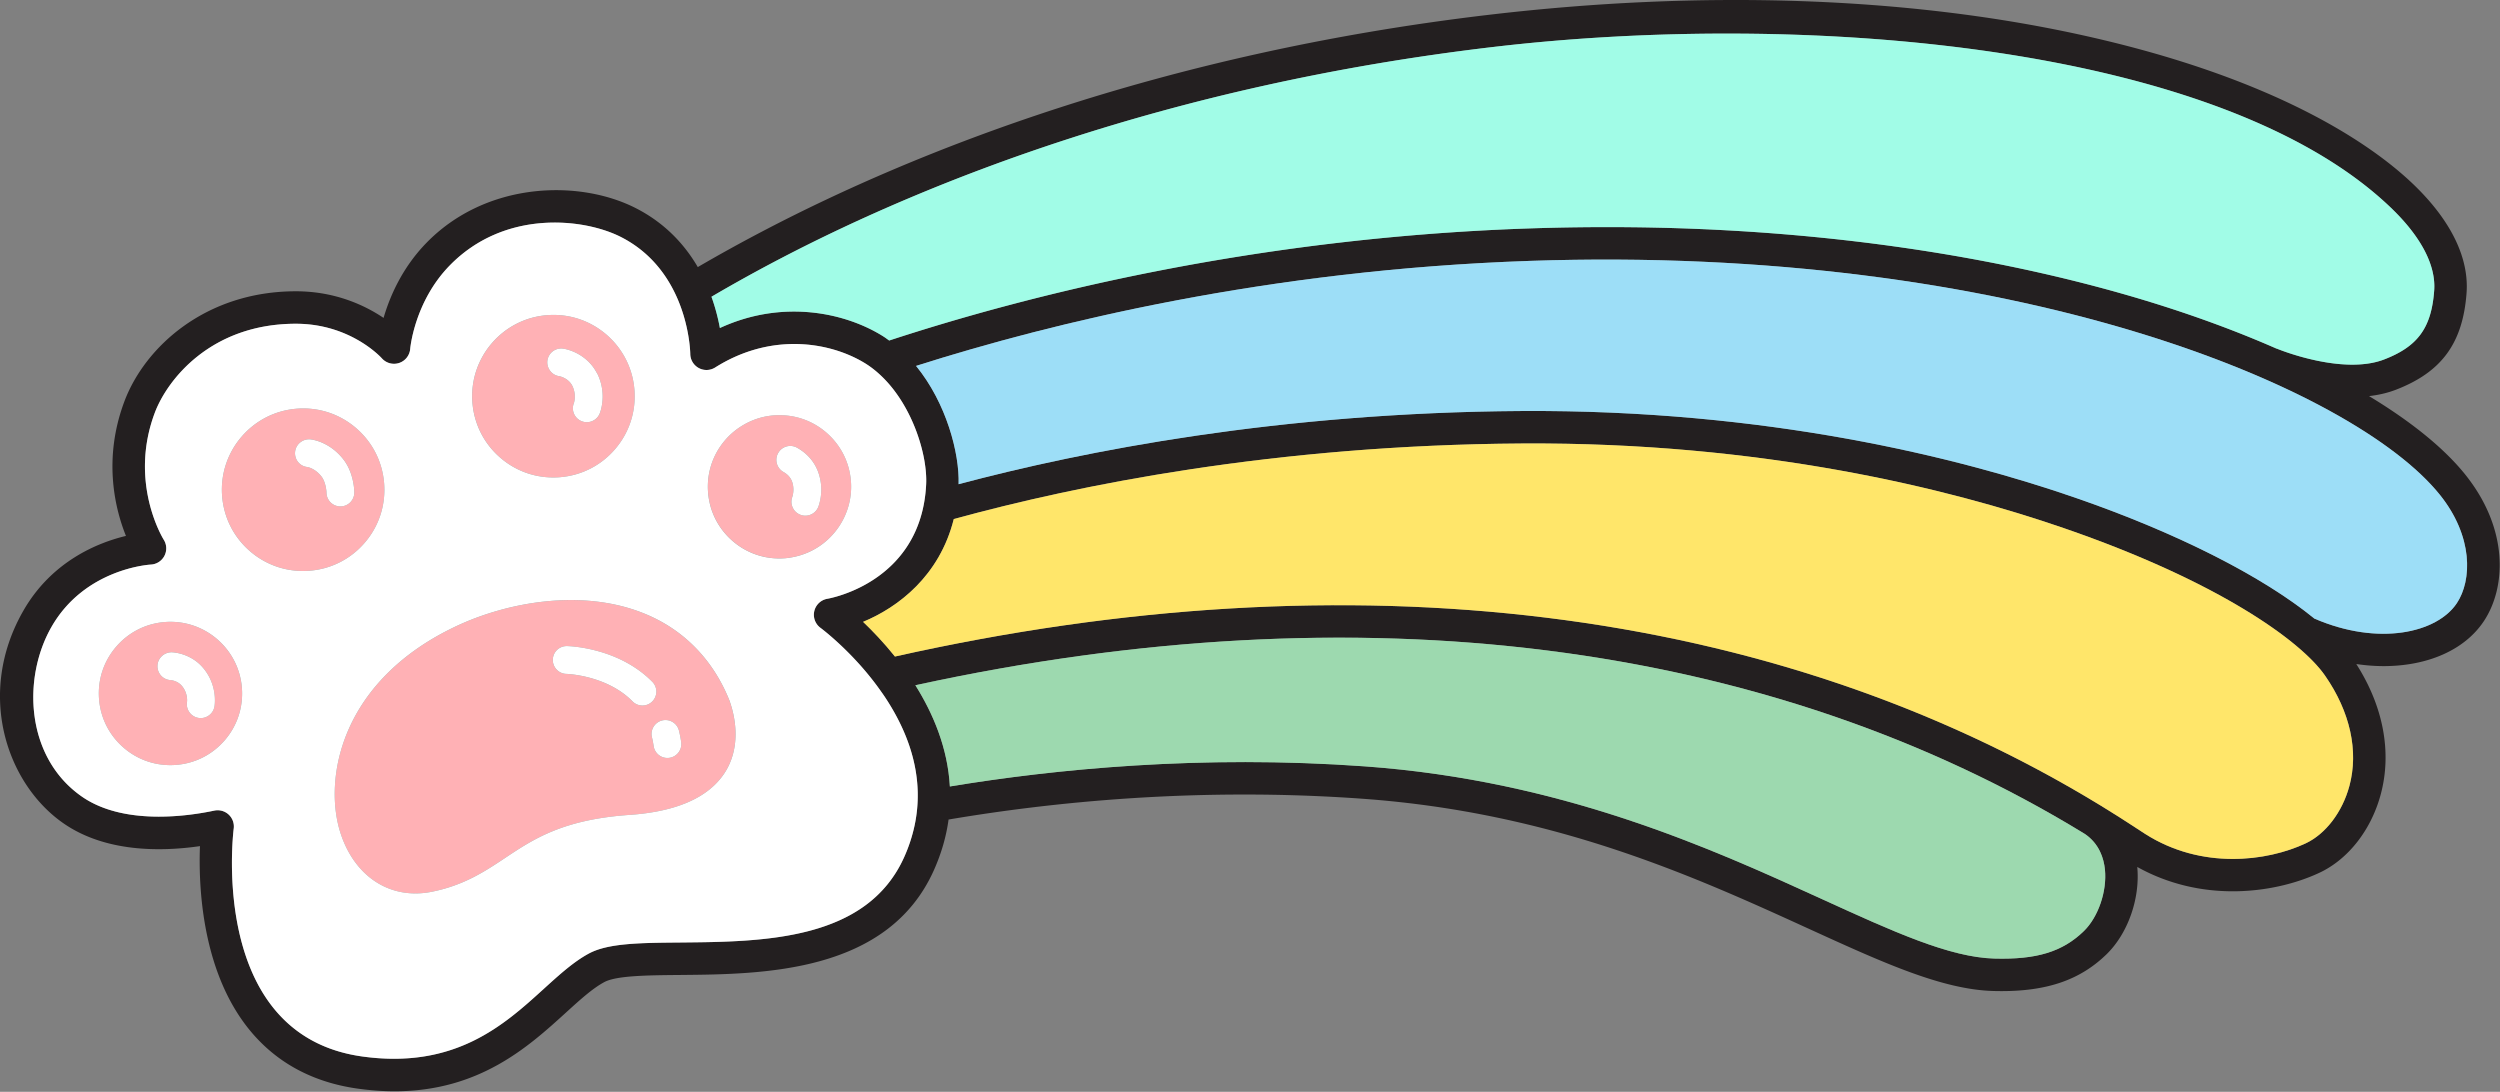 <svg xmlns="http://www.w3.org/2000/svg" width="2228" height="973" fill="none"><rect width="100%" height="100%" fill="#808080" stroke="none"/><g clip-path="url(#a)"><path fill="#231F20" d="M2196.89 422.75c-18.89-23.48-48.26-47.17-85.6-69.74 8.16-.93 16.2-2.71 23.8-5.63 40.89-15.72 59.76-41.5 63.1-86.21 2.35-31.42-14.08-64.96-47.51-97.01-34.54-33.1-119.16-94.45-297.89-133.45C1698.16-3.04 1516.42-9.1 1327.2 13.16c-295.89 34.82-513.64 123.19-644.21 191.2-22.09 11.5-42.45 22.79-61.12 33.66-11.5-19.73-28.94-39.15-55.42-52.61-50.65-25.74-133.22-23.6-186.46 31.08-21.82 22.41-32.74 48.23-38.14 66.83-16.59-11.16-43.08-23.73-78.15-23.73-80.18 0-134.55 49.34-152.87 98.23-19.3 51.54-8.2 95.87 1.41 119.79-24.75 5.94-65.92 22.24-91.37 66.58-42.35 73.78-15.11 154.31 35.7 189.55 37.48 26 86.99 25.34 121.63 20.33-.77 20.01-.21 53.1 8.21 87.61 18.18 74.49 63.94 118.93 132.34 128.5 11.61 1.62 22.56 2.37 32.92 2.37 75.57 0 119.38-39.83 152.44-69.89 12.86-11.7 23.97-21.8 34.47-27.43 10.85-5.82 38.58-6.07 67.93-6.34 73.55-.68 184.69-1.7 225.73-93.28 6.94-15.49 11.12-30.61 13.12-45.24 91.31-15.48 221.91-29.12 368.95-18.53 170.84 12.32 296.37 69.63 397.23 115.67 66.58 30.4 119.18 54.41 164.99 55.66 2.46.07 4.88.1 7.26.1 41.28 0 70.32-10.23 93.5-32.77 19.11-18.57 30.08-49.79 27.44-77.88 28.01 15.63 57.58 21.69 85.11 21.69 29.64 0 56.9-6.99 77.25-16.52 25.68-12.03 46.1-38.14 54.62-69.85 10.08-37.5 2.32-78.49-21.78-116.16 8.26 1.2 16.42 1.85 24.35 1.85 38.46 0 71.94-13.88 89.33-40.07 19.92-30 22.47-82.09-16.74-130.84l.02.03ZM697.5 229.41c128.25-66.65 342.18-153.29 633.08-187.52 279.12-32.85 648.56-2.06 800.08 143.15 26.99 25.87 40.36 51.44 38.68 73.97-2.48 33.17-14.58 49.81-44.64 61.36-37.26 14.33-94.56-9.24-95.12-9.48-.31-.13-.64-.18-.95-.29-35.3-15.5-74.23-29.86-115.75-42.49-112.45-34.21-299.43-73.17-551.6-64.48-245.53 8.47-446.45 59.74-568.84 99.85-1.75-1.25-3.45-2.55-5.28-3.7-33.08-20.86-89.06-33.55-145.59-7.44-1.47-8.03-3.84-17.64-7.5-27.89 19.29-11.31 40.41-23.07 63.44-35.04h-.01Zm117.54 506.42c-2.02 9.38-5.05 18.71-9.2 27.96-33.46 74.66-125.58 75.5-199.6 76.18-35.88.33-64.21.59-81.34 9.77-13.64 7.32-26.57 19.07-40.26 31.52-35.22 32.02-79.05 71.86-161.89 60.27-135.69-18.99-115.38-195.66-114.45-203.15.59-4.65-1.12-9.29-4.56-12.46a14.46 14.46 0 0 0-12.8-3.49c-23 4.89-80.53 13.47-117.9-12.45-50.36-34.93-53.27-105.77-27.09-151.38 29.49-51.37 86.15-55.31 88.5-55.45 5.14-.27 9.74-3.25 12.1-7.82a14.433 14.433 0 0 0-.66-14.39c-.32-.5-31.4-50.45-7.98-112.96 11.05-29.51 49.98-79.45 125.78-79.45 48.25 0 75.53 29.6 76.62 30.81 3.84 4.35 9.91 5.97 15.41 4.14s9.38-6.77 9.85-12.56c.03-.42 3.73-41.99 35.14-74.24 48.91-50.22 119.57-42.27 152.63-25.47 20.76 10.55 34.54 25.92 43.7 41.64 5.32 9.12 9.06 18.34 11.72 26.82 5.99 19.13 6.39 34.42 6.41 35.76a14.46 14.46 0 0 0 7.54 12.55c4.6 2.51 10.2 2.33 14.64-.46 43.23-27.24 87.56-24.28 118.31-11.52 5.89 2.44 11.29 5.24 16.08 8.26 5.27 3.32 10.12 7.31 14.61 11.7 27.26 26.63 40.28 69.96 39.04 95.64-.13 2.78-.35 5.48-.64 8.12-1.34 12.37-4.32 23.14-8.39 32.53-22.01 50.86-76.19 60.9-78.99 61.38-5.72.97-10.31 5.27-11.65 10.91-1.35 5.66.83 11.59 5.53 15.03.23.17 16.58 12.3 34.98 32.83 6.56 7.32 13.36 15.72 19.81 25.03.85 1.23 1.72 2.44 2.56 3.71 18.92 28.51 28.63 56.86 29.27 84.79.23 10.03-.7 20-2.83 29.91v-.01Zm1042.1 93.94c-18.96 18.43-42.07 25.53-79.81 24.49-39.94-1.1-90.17-24.03-153.77-53.06-97.54-44.53-231.13-105.52-407.17-118.21-146.3-10.56-276.91 2.53-369.88 17.91-1.9-34.18-14.82-64.85-30.73-90.21 395.15-86.16 759.37-40.52 1041.98 132.36 13.15 8.72 17.15 22.1 18.14 31.86 1.96 19.3-5.94 42.37-18.78 54.85l.02.01Zm236.65-129.31c-6.24 23.23-21.17 42.83-38.95 51.15-34.52 16.17-92.7 23.67-143.04-8.4-2.29-1.46-5.12-3.32-8.49-5.53-9.84-6.47-19.8-12.77-29.84-18.92-.23-.15-.42-.33-.65-.47-.18-.12-.39-.18-.57-.29-291.85-178.27-667.81-224.16-1074.67-132.88-10.02-12.51-20.04-22.95-28.4-30.92 31.27-12.94 68.23-41.04 80.84-91.6 109.05-29.96 285.36-65.97 506.14-67.35 214.62-1.38 381.27 40.3 483.29 75.47 137.15 47.28 211.02 100.29 232.59 131.31 22.43 32.25 30.16 67.2 21.77 98.43h-.02Zm95.74-162.88c-17.55 26.42-69.66 38.53-127 13.69-45.59-37.28-122.22-76.38-213.67-107.91-104.15-35.91-274.18-78.39-492.9-77.05-215.47 1.35-389.74 35.4-501.66 65.23.87-27.49-10.82-72.29-37.92-105.43 121.35-38.6 313.18-85.54 545.91-93.56 432.53-14.93 735.27 112.85 812.07 208.34 29.88 37.15 28.82 76.17 15.18 96.7l-.01-.01Z"/><path fill="#FFB1B5" d="M325.01 483.73c12.63-14.65 18.8-33.35 17.37-52.64-1.43-19.29-10.29-36.88-24.94-49.51-14.66-12.63-33.36-18.79-52.64-17.37-39.83 2.95-69.83 37.76-66.87 77.58 1.43 19.29 10.29 36.87 24.94 49.51 13.27 11.43 29.84 17.57 47.17 17.57 1.82 0 3.64-.07 5.47-.2 19.29-1.43 36.88-10.29 49.51-24.94h-.01Zm-21.55-32.42h-.09c-6.8 0-12.35-5.49-12.4-12.31-.05-2.43-.98-9.95-4.61-14.51-5.72-7.18-12.17-8.25-12.44-8.29-6.81-.7-11.62-6.78-10.92-13.59.7-6.81 6.94-11.75 13.75-11.05 1.68.17 16.79 2.14 29.01 17.48 9.6 12.06 10 27.99 10.01 29.77.05 6.85-5.46 12.44-12.31 12.49v.01Zm142.47-43.36c13.27 11.43 29.84 17.57 47.17 17.57 1.82 0 3.64-.07 5.47-.2 19.29-1.43 36.88-10.29 49.51-24.94 12.63-14.65 18.8-33.35 17.37-52.64-.88-11.83-4.57-23.01-10.66-32.81a72.609 72.609 0 0 0-14.28-16.7c-1.91-1.65-3.9-3.17-5.94-4.6-13.61-9.5-29.94-14.02-46.7-12.77-39.83 2.95-69.83 37.76-66.87 77.58 1.43 19.29 10.29 36.87 24.94 49.51h-.01Zm41.95-86.74c.98-6.78 7.29-11.49 14.05-10.49 1.86.27 4.16.84 6.64 1.72 7.61 2.68 17.09 8.55 22.91 19.15.4.73.86 1.38 1.23 2.15 8.24 17.62 2.44 33.06 1.76 34.77-1.95 4.82-6.59 7.75-11.5 7.75-1.55 0-3.12-.29-4.64-.91-6.35-2.57-9.41-9.79-6.85-16.14.03-.08 1.93-5.55-.2-12.29-.28-.88-.6-1.77-1.03-2.68-3.49-7.47-11.79-8.98-11.87-8.99-4.47-.65-7.99-3.62-9.62-7.51-.84-2-1.21-4.23-.87-6.54l-.01.01ZM147.2 554.33c-17.01 1.26-32.51 9.07-43.65 21.99-11.14 12.92-16.58 29.41-15.32 46.42 1.26 17.01 9.07 32.51 21.99 43.65 11.7 10.08 26.31 15.49 41.59 15.49 1.6 0 3.21-.06 4.82-.18 17.01-1.26 32.51-9.07 43.65-21.99 11.14-12.92 16.58-29.41 15.31-46.42-2.6-35.12-33.33-61.55-68.4-58.96h.01Zm43.91 75.36c-.64 3.62-2.8 6.57-5.69 8.37-1.92 1.19-4.15 1.89-6.51 1.89-.71 0-1.43-.06-2.16-.19-6.74-1.18-11.25-7.61-10.07-14.35 0-.09.93-7.36-4.42-13.95-3.92-4.83-9.89-5.35-10.15-5.37-6.84-.28-12.06-6.05-11.78-12.89.28-6.84 6.22-12.11 13-11.88 1.74.07 17.28 1.08 28.18 14.5 5.88 7.25 8.4 14.801 9.4 20.961 1.11 6.83.36 11.929.19 12.909h.01Zm560.37-166.83c5.18-10.09 7.8-21.64 6.91-33.75-1.26-17.01-9.07-32.51-21.99-43.65-11.57-9.98-26.03-15.34-41.12-15.45-1.76-.01-3.52 0-5.29.13-9.93.74-19.32 3.77-27.66 8.68-5.94 3.5-11.36 7.93-15.99 13.31-11.14 12.92-16.58 29.4-15.31 46.41 1.26 17.01 9.07 32.51 21.99 43.65 11.7 10.08 26.31 15.49 41.6 15.49 1.6 0 3.21-.06 4.82-.18 3.33-.25 6.56-.82 9.72-1.56 18.64-4.33 33.93-16.72 42.34-33.1l-.02.02Zm-21.99-11.74c-1.74 5.18-6.57 8.44-11.75 8.44-1.31 0-2.65-.21-3.96-.65-6.49-2.19-9.98-9.22-7.79-15.71.84-2.49 1.97-7.56.09-13.43-1.22-3.83-3.86-6.91-7.85-9.14-5.97-3.35-8.09-10.91-4.74-16.88 3.35-5.97 10.91-8.09 16.88-4.74 6.62 3.72 15.35 10.77 19.32 23.22 3.83 11.98 2 22.32-.21 28.89h.01Zm-79.51 172.93s-.01-.03-.02-.04c-14.79-36.74-41.4-63.6-76.94-77.68-56.1-22.22-121.98-8.88-164.93 11.03-105.17 48.74-120.16 137.52-104.58 185.29 11 33.72 36.35 53.58 66.72 53.58 4.71 0 9.55-.48 14.47-1.46 28.72-5.72 47.41-18.15 65.49-30.18 25.29-16.82 51.43-34.22 110.83-38.34 41.77-2.9 70.22-15.39 84.56-37.14 7.04-10.68 10.35-23.48 9.88-37.41-.29-8.68-2.04-17.79-5.29-27.1-.06-.18-.13-.36-.2-.54l.01-.01Zm-86.29 1.01c-22.92-23.3-58.56-24.47-58.92-24.48-6.83-.17-12.25-5.84-12.1-12.67.15-6.83 5.64-12.2 12.62-12.12 1.86.04 45.94 1.25 76.07 31.88 4.8 4.88 4.74 12.73-.14 17.53a12.336 12.336 0 0 1-8.69 3.56c-3.13 0-6.41-1.24-8.84-3.7Zm32.88 50.31c-.6.09-1.2.13-1.8.13-6.06 0-11.36-4.45-12.25-10.62-.39-2.7-.9-5.35-1.51-7.87-1.61-6.66 2.48-13.35 9.14-14.96 6.65-1.61 13.36 2.48 14.96 9.14.79 3.27 1.44 6.68 1.95 10.13.98 6.78-3.71 13.07-10.49 14.05Z"/><path fill="#9DD9AF" d="M1857.77 743.061c-282.61-172.88-646.84-218.52-1041.98-132.36 15.91 25.36 28.83 56.03 30.73 90.21 92.96-15.38 223.57-28.47 369.88-17.91 176.04 12.69 309.63 73.68 407.17 118.21 63.6 29.03 113.83 51.97 153.77 53.06 37.74 1.04 60.85-6.06 79.81-24.49 12.84-12.48 20.74-35.54 18.78-54.85-.99-9.77-4.99-23.14-18.14-31.86l-.02-.01Z"/><path fill="#9DDEF7" d="M1362.28 232.54c-232.72 8.02-424.56 54.96-545.91 93.56 27.09 33.14 38.79 77.94 37.92 105.43 111.92-29.82 286.19-63.88 501.66-65.23 218.72-1.34 388.75 41.15 492.9 77.05 91.46 31.53 168.09 70.62 213.67 107.91 57.34 24.84 109.46 12.73 127-13.69 13.64-20.53 14.7-59.55-15.18-96.7-76.8-95.49-379.53-223.27-812.07-208.34l.01.01Z"/><path fill="#A1FCE7" d="M787.16 299.78c1.83 1.15 3.53 2.45 5.28 3.7 122.4-40.11 323.32-91.39 568.84-99.85 252.17-8.69 439.15 30.27 551.6 64.48 41.51 12.63 80.45 26.99 115.75 42.49.32.11.64.16.95.29.56.24 57.86 23.81 95.12 9.48 30.06-11.56 42.16-28.19 44.64-61.36 1.68-22.52-11.69-48.1-38.68-73.97C1979.14 39.83 1609.71 9.05 1330.58 41.89c-290.9 34.23-504.83 120.87-633.08 187.52a1421.105 1421.105 0 0 0-63.44 35.04c3.67 10.25 6.04 19.87 7.5 27.89 56.53-26.11 112.51-13.42 145.59 7.44h.01Z"/><path fill="#FFE66A" d="M1839.43 470.71c-102.02-35.17-268.67-76.85-483.29-75.47-220.78 1.38-397.09 37.39-506.14 67.35-12.61 50.56-49.57 78.66-80.84 91.6 8.36 7.97 18.38 18.41 28.4 30.92 406.85-91.28 782.82-45.39 1074.67 132.88.19.11.39.17.57.29.23.15.43.32.65.47 10.05 6.15 20 12.46 29.84 18.92 3.37 2.22 6.2 4.08 8.49 5.53 50.34 32.07 108.52 24.57 143.04 8.4 17.79-8.33 32.71-27.93 38.95-51.15 8.39-31.23.66-66.19-21.77-98.43-21.58-31.03-95.44-84.03-232.59-131.31h.02Z"/><path fill="#fff" d="M786.04 617.42c-6.45-9.31-13.25-17.71-19.81-25.03-18.4-20.52-34.75-32.66-34.98-32.83a14.468 14.468 0 0 1 6.12-25.94c2.79-.48 56.97-10.52 78.99-61.38 4.06-9.39 7.04-20.16 8.39-32.53.29-2.63.5-5.34.64-8.12 1.24-25.68-11.78-69.01-39.04-95.64-4.5-4.39-9.34-8.38-14.61-11.7-4.79-3.02-10.19-5.82-16.08-8.26-30.75-12.76-75.08-15.73-118.31 11.52a14.48 14.48 0 0 1-14.64.46 14.46 14.46 0 0 1-7.54-12.55c-.02-1.34-.42-16.62-6.41-35.76-2.65-8.48-6.4-17.7-11.72-26.82-9.16-15.72-22.94-31.09-43.7-41.64-33.06-16.8-103.72-24.75-152.63 25.47-31.41 32.25-35.11 73.83-35.14 74.24a14.475 14.475 0 0 1-9.85 12.56c-5.5 1.83-11.57.2-15.41-4.14-1.09-1.2-28.36-30.81-76.62-30.81-75.79 0-114.72 49.94-125.78 79.45-23.41 62.51 7.67 112.46 7.98 112.96 2.76 4.34 3.01 9.82.66 14.39a14.472 14.472 0 0 1-12.1 7.82c-2.35.14-59.02 4.08-88.5 55.45-26.18 45.61-23.26 116.45 27.09 151.38 37.37 25.92 94.89 17.34 117.9 12.45 1-.21 2.01-.32 3.01-.32 3.59 0 7.09 1.34 9.79 3.81 3.45 3.17 5.15 7.81 4.56 12.46-.93 7.5-21.25 184.17 114.45 203.15 82.84 11.59 126.68-28.25 161.89-60.27 13.69-12.44 26.62-24.2 40.26-31.52 17.13-9.19 45.47-9.45 81.34-9.77 74.02-.68 166.14-1.53 199.6-76.18 4.15-9.25 7.18-18.58 9.2-27.96 2.13-9.91 3.06-19.88 2.83-29.91-.64-27.92-10.36-56.27-29.27-84.79-.84-1.27-1.71-2.48-2.56-3.71v.01ZM646.33 392.14c4.63-5.38 10.05-9.81 15.99-13.31 8.34-4.92 17.72-7.95 27.66-8.68 1.77-.13 3.53-.15 5.29-.13 15.1.11 29.55 5.47 41.12 15.45 12.92 11.14 20.73 26.64 21.99 43.65.9 12.11-1.73 23.66-6.91 33.75-8.41 16.38-23.69 28.77-42.34 33.1-3.16.73-6.39 1.31-9.72 1.56-1.61.12-3.22.18-4.82.18-15.29 0-29.9-5.41-41.6-15.49-12.92-11.14-20.73-26.64-21.99-43.65-1.26-17.01 4.18-33.49 15.31-46.41l.02-.02ZM487.86 280.86c16.76-1.25 33.09 3.27 46.7 12.77 2.04 1.43 4.03 2.95 5.94 4.6a72.645 72.645 0 0 1 14.28 16.7c6.09 9.8 9.79 20.98 10.66 32.81 1.43 19.29-4.74 37.99-17.37 52.64-12.63 14.65-30.21 23.51-49.51 24.94-1.83.14-3.65.2-5.47.2-17.33 0-33.91-6.14-47.17-17.57-14.65-12.63-23.51-30.21-24.94-49.51-2.95-39.83 27.04-74.63 66.87-77.58h.01ZM200.29 659.71c-11.14 12.92-26.64 20.73-43.65 21.99-1.61.12-3.22.18-4.82.18-15.28 0-29.9-5.41-41.59-15.49-12.92-11.14-20.73-26.64-21.99-43.65-1.26-17.01 4.18-33.49 15.32-46.42 11.14-12.92 26.64-20.73 43.65-21.99 35.07-2.59 65.8 23.85 68.4 58.96 1.26 17.01-4.18 33.49-15.31 46.42h-.01Zm69.74-150.84c-17.33 0-33.91-6.14-47.17-17.57-14.65-12.63-23.51-30.21-24.94-49.51-2.95-39.83 27.05-74.63 66.87-77.58 19.28-1.43 37.99 4.74 52.64 17.37 14.65 12.63 23.51 30.22 24.94 49.51 1.43 19.29-4.74 37.99-17.37 52.64-12.63 14.65-30.21 23.51-49.51 24.94-1.83.14-3.65.2-5.47.2h.01ZM645.59 689.1c-14.34 21.75-42.79 34.24-84.56 37.14-59.4 4.12-85.55 21.52-110.83 38.34-18.08 12.03-36.77 24.46-65.49 30.18-4.92.98-9.76 1.46-14.47 1.46-30.37 0-55.72-19.86-66.72-53.58-15.58-47.77-.59-136.55 104.58-185.29 42.95-19.91 108.83-33.25 164.93-11.03 35.55 14.08 62.15 40.94 76.94 77.68 0 .02.01.03.02.04.07.18.14.36.2.54 3.25 9.31 5 18.42 5.29 27.1.47 13.93-2.84 26.73-9.88 37.41l-.01.01Z"/><path fill="#fff" d="M181.52 595.83c-10.89-13.42-26.44-14.43-28.18-14.5-6.78-.24-12.72 5.03-13 11.88-.28 6.84 4.94 12.61 11.78 12.89.25.02 6.23.54 10.15 5.37 5.35 6.6 4.43 13.86 4.42 13.95-1.18 6.74 3.33 13.17 10.07 14.35.72.13 1.45.19 2.16.19 2.36 0 4.59-.7 6.51-1.89 2.89-1.8 5.05-4.75 5.69-8.37.17-.98.92-6.08-.19-12.91-1-6.15-3.52-13.71-9.4-20.96h-.01Zm95.23-204.26c-6.81-.71-13.05 4.23-13.75 11.05-.7 6.81 4.11 12.88 10.92 13.59.27.04 6.73 1.11 12.44 8.29 3.63 4.56 4.56 12.08 4.61 14.51.05 6.82 5.59 12.31 12.4 12.31h.09c6.85-.05 12.36-5.64 12.31-12.49-.01-1.78-.41-17.71-10.01-29.77-12.22-15.34-27.33-17.31-29.01-17.48v-.01Zm221.62-56.319c.08.01 8.38 1.53 11.87 8.99.43.91.75 1.8 1.03 2.68 2.13 6.74.23 12.21.2 12.29-2.57 6.35.5 13.57 6.85 16.14 1.52.62 3.1.91 4.64.91 4.9 0 9.55-2.93 11.5-7.75.69-1.7 6.49-17.15-1.76-34.77-.36-.78-.83-1.42-1.23-2.15-5.82-10.6-15.3-16.47-22.91-19.15-2.48-.87-4.77-1.45-6.64-1.72-6.75-.99-13.07 3.71-14.05 10.49-.33 2.31.03 4.54.87 6.54 1.63 3.88 5.15 6.86 9.62 7.51l.01-.01Zm199.86 85.389c3.99 2.24 6.63 5.31 7.85 9.14 1.87 5.87.75 10.93-.09 13.43-2.19 6.49 1.3 13.52 7.79 15.71 1.31.44 2.65.65 3.96.65 5.18 0 10-3.27 11.75-8.44 2.21-6.56 4.04-16.9.21-28.89-3.98-12.45-12.7-19.5-19.32-23.22-5.97-3.35-13.53-1.23-16.88 4.74-3.35 5.97-1.23 13.53 4.74 16.88h-.01Zm-93.12 230.551c-1.61-6.66-8.32-10.75-14.96-9.14-6.65 1.61-10.75 8.31-9.14 14.96.61 2.52 1.12 5.17 1.51 7.87.89 6.17 6.19 10.62 12.25 10.62.59 0 1.19-.04 1.8-.13 6.78-.98 11.47-7.27 10.49-14.05a108 108 0 0 0-1.95-10.13Zm-23.74-43.521c-30.14-30.63-74.21-31.85-76.07-31.88-6.98-.08-12.47 5.28-12.62 12.12-.16 6.83 5.26 12.5 12.1 12.67.36.01 36 1.18 58.92 24.48 2.43 2.47 5.63 3.7 8.84 3.7s6.28-1.18 8.69-3.56c4.88-4.8 4.94-12.65.14-17.53Z"/></g><defs><clipPath id="a"><path fill="#fff" d="M0 0h2227.76v972.56H0z"/></clipPath></defs></svg>